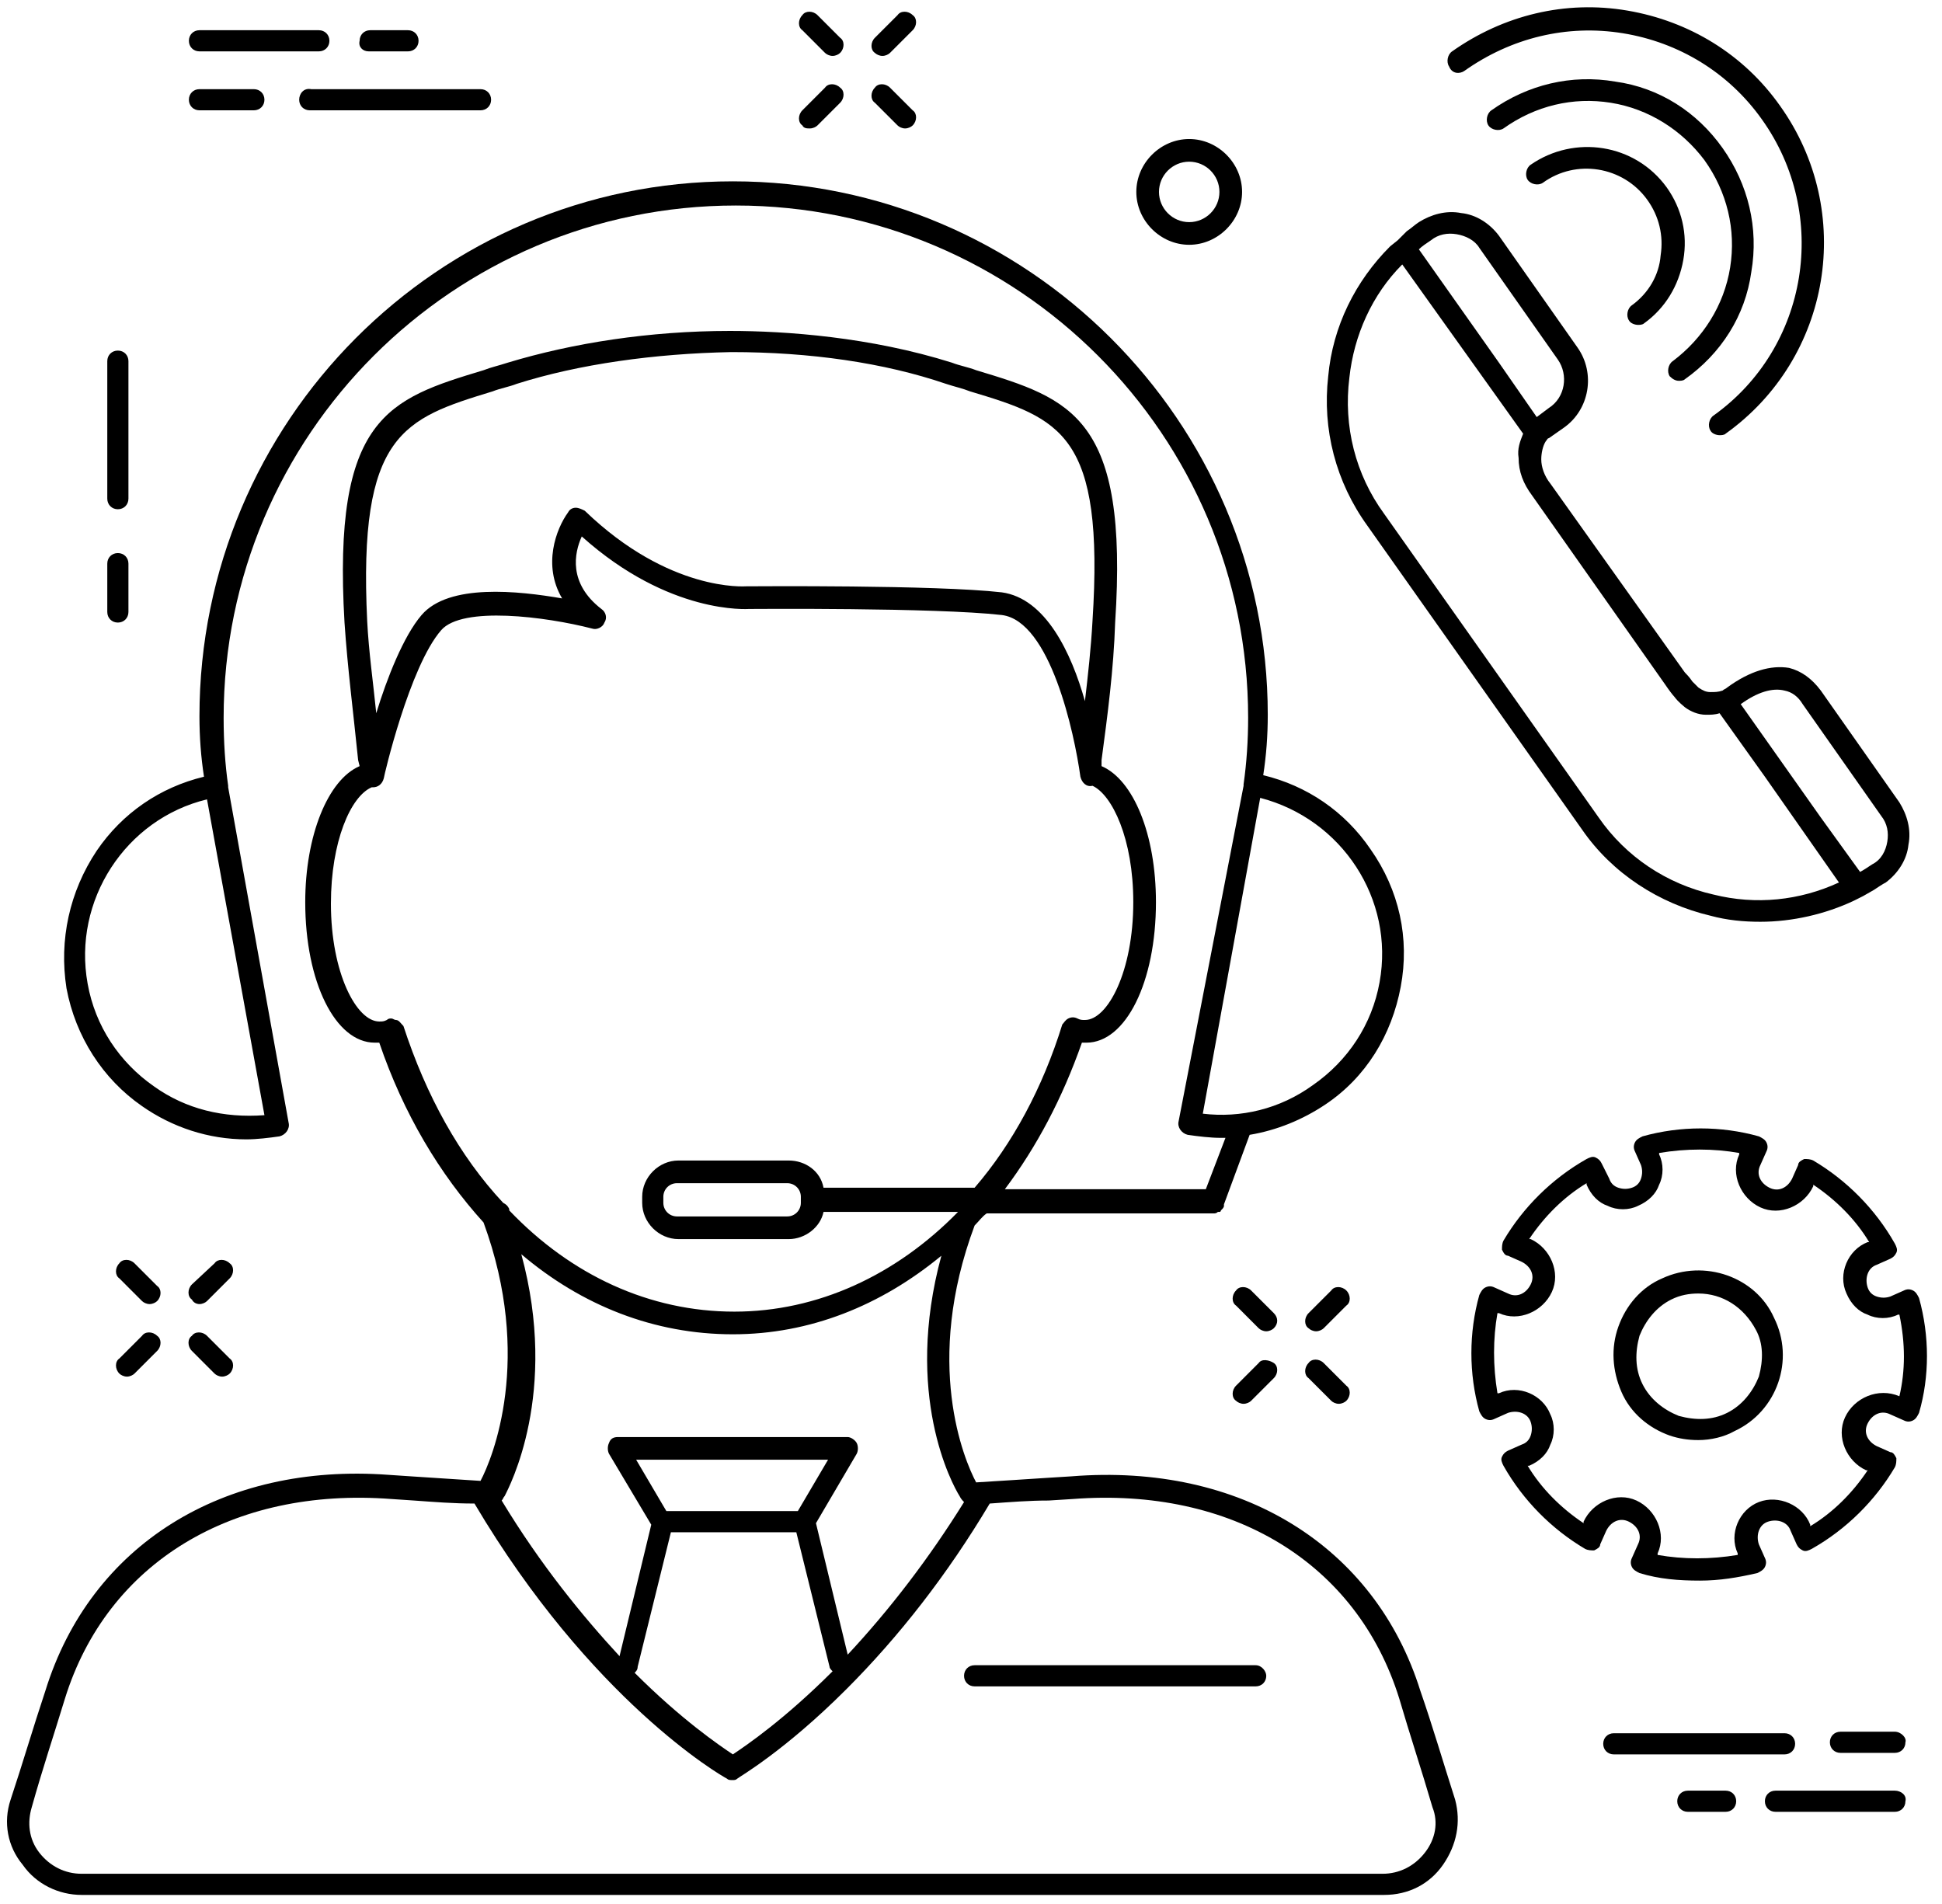 <svg xmlns="http://www.w3.org/2000/svg" width="102" height="100" viewBox="0 0 102 100">
  <g>
    <path d="M6.19 26.746C6.508 26.746 6.746 26.508 6.746 26.19L6.746 18.968C6.746 18.651 6.508 18.413 6.19 18.413 5.873 18.413 5.635 18.651 5.635 18.968L5.635 26.19C5.635 26.508 5.873 26.746 6.19 26.746zM6.19 32.698C6.508 32.698 6.746 32.46 6.746 32.143L6.746 29.603C6.746 29.286 6.508 29.048 6.19 29.048 5.873 29.048 5.635 29.286 5.635 29.603L5.635 32.143C5.635 32.46 5.873 32.698 6.19 32.698zM62.46 12.857C63.968 12.857 65.238 11.587 65.238 10.079 65.238 8.571 63.968 7.302 62.46 7.302 60.952 7.302 59.683 8.571 59.683 10.079 59.683 11.587 60.952 12.857 62.46 12.857zM62.46 8.492C63.333 8.492 64.048 9.206 64.048 10.079 64.048 10.952 63.333 11.667 62.46 11.667 61.587 11.667 60.873 10.952 60.873 10.079 60.873 9.206 61.587 8.492 62.46 8.492zM15.714 5.238C15.714 5.556 15.952 5.794 16.27 5.794L25.238 5.794C25.556 5.794 25.794 5.556 25.794 5.238 25.794 4.921 25.556 4.683 25.238 4.683L16.349 4.683C15.952 4.603 15.714 4.921 15.714 5.238zM10.476 5.794L13.333 5.794C13.651 5.794 13.889 5.556 13.889 5.238 13.889 4.921 13.651 4.683 13.333 4.683L10.476 4.683C10.159 4.683 9.921 4.921 9.921 5.238 9.921 5.556 10.159 5.794 10.476 5.794zM10.476 2.698L16.746 2.698C17.063 2.698 17.302 2.46 17.302 2.143 17.302 1.825 17.063 1.587 16.746 1.587L10.476 1.587C10.159 1.587 9.921 1.825 9.921 2.143 9.921 2.46 10.159 2.698 10.476 2.698zM19.365 2.698L21.429 2.698C21.746 2.698 21.984 2.46 21.984 2.143 21.984 1.825 21.746 1.587 21.429 1.587L19.444 1.587C19.127 1.587 18.889 1.825 18.889 2.143 18.81 2.46 19.048 2.698 19.365 2.698zM94.286 91.587C94.286 91.27 94.048 91.032 93.73 91.032L84.762 91.032C84.444 91.032 84.206 91.27 84.206 91.587 84.206 91.905 84.444 92.143 84.762 92.143L93.73 92.143C94.048 92.143 94.286 91.905 94.286 91.587zM99.524 90.952L96.667 90.952C96.349 90.952 96.111 91.19 96.111 91.508 96.111 91.825 96.349 92.063 96.667 92.063L99.524 92.063C99.841 92.063 100.079 91.825 100.079 91.508 100.159 91.27 99.841 90.952 99.524 90.952zM99.524 94.048L93.254 94.048C92.937 94.048 92.698 94.286 92.698 94.603 92.698 94.921 92.937 95.159 93.254 95.159L99.524 95.159C99.841 95.159 100.079 94.921 100.079 94.603 100.159 94.286 99.841 94.048 99.524 94.048zM90.635 94.048L88.651 94.048C88.333 94.048 88.095 94.286 88.095 94.603 88.095 94.921 88.333 95.159 88.651 95.159L90.635 95.159C90.952 95.159 91.19 94.921 91.19 94.603 91.19 94.286 90.952 94.048 90.635 94.048zM43.333 2.778C43.413 2.857 43.571 2.937 43.73 2.937 43.889 2.937 44.048 2.857 44.127 2.778 44.365 2.54 44.365 2.143 44.127 1.984L42.937.794C42.698.556 42.302.556 42.143.794 41.905 1.032 41.905 1.429 42.143 1.587L43.333 2.778zM47.143 6.587C47.222 6.667 47.381 6.746 47.54 6.746 47.698 6.746 47.857 6.667 47.937 6.587 48.175 6.349 48.175 5.952 47.937 5.794L46.746 4.603C46.508 4.365 46.111 4.365 45.952 4.603 45.714 4.841 45.714 5.238 45.952 5.397L47.143 6.587zM42.54 6.746C42.698 6.746 42.857 6.667 42.937 6.587L44.127 5.397C44.365 5.159 44.365 4.762 44.127 4.603 43.889 4.365 43.492 4.365 43.333 4.603L42.143 5.794C41.905 6.032 41.905 6.429 42.143 6.587 42.222 6.746 42.381 6.746 42.54 6.746zM46.349 2.937C46.508 2.937 46.667 2.857 46.746 2.778L47.937 1.587C48.175 1.349 48.175.952 47.937.794 47.698.556 47.302.556 47.143.794L45.952 1.984C45.714 2.222 45.714 2.619 45.952 2.778 46.032 2.857 46.19 2.937 46.349 2.937zM66.905 68.968L65.714 67.778C65.476 67.54 65.079 67.54 64.921 67.778 64.683 68.016 64.683 68.413 64.921 68.571L66.111 69.762C66.19 69.841 66.349 69.921 66.508 69.921 66.667 69.921 66.825 69.841 66.905 69.762 67.143 69.524 67.143 69.206 66.905 68.968zM69.524 71.587C69.286 71.349 68.889 71.349 68.73 71.587 68.492 71.825 68.492 72.222 68.73 72.381L69.921 73.571C70 73.651 70.159 73.73 70.317 73.73 70.476 73.73 70.635 73.651 70.714 73.571 70.952 73.333 70.952 72.937 70.714 72.778L69.524 71.587zM66.111 71.587L64.921 72.778C64.683 73.016 64.683 73.413 64.921 73.571 65 73.651 65.159 73.73 65.317 73.73 65.476 73.73 65.635 73.651 65.714 73.571L66.905 72.381C67.143 72.143 67.143 71.746 66.905 71.587 66.667 71.429 66.27 71.349 66.111 71.587zM70.714 67.778C70.476 67.54 70.079 67.54 69.921 67.778L68.73 68.968C68.492 69.206 68.492 69.603 68.73 69.762 68.81 69.841 68.968 69.921 69.127 69.921 69.286 69.921 69.444 69.841 69.524 69.762L70.714 68.571C70.952 68.413 70.952 68.016 70.714 67.778zM7.46 68.333C7.54 68.413 7.698 68.492 7.857 68.492 8.016 68.492 8.175 68.413 8.254 68.333 8.492 68.095 8.492 67.698 8.254 67.54L7.063 66.349C6.825 66.111 6.429 66.111 6.27 66.349 6.032 66.587 6.032 66.984 6.27 67.143L7.46 68.333zM10.079 70.952L11.27 72.143C11.349 72.222 11.508 72.302 11.667 72.302 11.825 72.302 11.984 72.222 12.063 72.143 12.302 71.905 12.302 71.508 12.063 71.349L10.873 70.159C10.635 69.921 10.238 69.921 10.079 70.159 9.841 70.317 9.841 70.714 10.079 70.952zM6.27 72.143C6.349 72.222 6.508 72.302 6.667 72.302 6.825 72.302 6.984 72.222 7.063 72.143L8.254 70.952C8.492 70.714 8.492 70.317 8.254 70.159 8.016 69.921 7.619 69.921 7.46 70.159L6.27 71.349C6.032 71.508 6.032 71.905 6.27 72.143zM10.476 68.492C10.635 68.492 10.794 68.413 10.873 68.333L12.063 67.143C12.302 66.905 12.302 66.508 12.063 66.349 11.825 66.111 11.429 66.111 11.27 66.349L10.079 67.46C9.841 67.698 9.841 68.095 10.079 68.254 10.159 68.413 10.317 68.492 10.476 68.492zM76.905 3.73C79.365 1.984 82.302 1.27 85.238 1.746 88.175 2.222 90.794 3.81 92.54 6.27 96.111 11.27 95 18.254 90 21.825 89.762 21.984 89.683 22.381 89.841 22.619 89.921 22.778 90.159 22.857 90.317 22.857 90.397 22.857 90.556 22.857 90.635 22.778 96.19 18.81 97.46 11.111 93.492 5.556 91.587 2.857 88.73 1.111 85.476.556 82.222-3.88578059e-16 78.968.794 76.27 2.698 76.032 2.857 75.952 3.254 76.111 3.492 76.27 3.889 76.667 3.889 76.905 3.73z"/>
    <path d="M88.175,20 C88.254,20 88.413,20 88.492,19.921 C90.397,18.571 91.667,16.587 91.984,14.286 C92.381,11.984 91.825,9.683 90.476,7.778 C89.127,5.873 87.143,4.603 84.841,4.286 C82.54,3.889 80.238,4.444 78.333,5.794 C78.095,5.952 78.016,6.349 78.175,6.587 C78.333,6.825 78.73,6.905 78.968,6.746 C80.635,5.556 82.619,5.079 84.603,5.397 C86.587,5.714 88.333,6.825 89.524,8.413 C90.714,10.079 91.19,12.063 90.873,14.048 C90.556,16.032 89.444,17.778 87.857,18.968 C87.619,19.127 87.54,19.524 87.698,19.762 C87.857,19.921 88.016,20 88.175,20 Z"/>
    <path d="M85.714 16.032C85.476 16.19 85.397 16.587 85.556 16.825 85.635 16.984 85.873 17.063 86.032 17.063 86.111 17.063 86.27 17.063 86.349 16.984 87.46 16.19 88.175 15 88.413 13.651 88.651 12.302 88.333 10.952 87.54 9.841 85.873 7.54 82.698 7.063 80.397 8.651 80.159 8.81 80.079 9.206 80.238 9.444 80.397 9.683 80.794 9.762 81.032 9.603 82.778 8.333 85.238 8.73 86.508 10.476 87.143 11.349 87.381 12.381 87.222 13.413 87.143 14.444 86.587 15.397 85.714 16.032zM83.095 43.571C84.683 45.873 87.143 47.46 89.841 48.095 90.714 48.333 91.587 48.413 92.46 48.413 94.127 48.413 95.873 48.016 97.381 47.302L97.381 47.302 97.857 47.063 97.857 47.063 97.857 47.063 98.413 46.746 98.413 46.746C98.651 46.587 98.889 46.429 99.048 46.349 99.683 45.873 100.159 45.159 100.238 44.365 100.397 43.571 100.159 42.778 99.762 42.143L95.635 36.27C95.159 35.635 94.603 35.238 93.968 35.079 93.016 34.921 91.905 35.238 90.714 36.111 90.635 36.19 90.556 36.19 90.476 36.27L90.476 36.27C90.238 36.349 90.079 36.349 89.841 36.349 89.603 36.349 89.444 36.27 89.206 36.111 89.206 36.111 89.048 35.952 88.889 35.794 88.73 35.556 88.571 35.397 88.492 35.317L81.429 25.397C81.111 25 80.952 24.524 80.952 24.127 80.952 23.81 81.032 23.413 81.19 23.175L81.19 23.175C81.27 23.095 81.27 23.016 81.349 23.016L82.143 22.46C83.492 21.508 83.81 19.603 82.857 18.254L78.73 12.381C78.254 11.746 77.54 11.27 76.746 11.19 75.952 11.032 75.159 11.27 74.524 11.667 74.286 11.825 74.127 11.984 73.889 12.143L73.889 12.143 73.413 12.619 73.413 12.619 73.016 12.937 73.016 12.937C71.19 14.762 70 17.143 69.762 19.762 69.444 22.54 70.159 25.317 71.825 27.619L83.095 43.571zM93.73 36.27C94.127 36.349 94.444 36.587 94.683 36.984L98.81 42.857C99.127 43.254 99.206 43.73 99.127 44.206 99.048 44.683 98.81 45.159 98.333 45.397 98.095 45.556 97.857 45.714 97.698 45.794L95.635 42.937 91.429 36.984C92.302 36.349 93.095 36.111 93.73 36.27zM75.159 12.619C75.556 12.302 76.032 12.222 76.508 12.302 76.984 12.381 77.46 12.619 77.698 13.016L81.825 18.889C82.381 19.683 82.222 20.873 81.349 21.429L80.714 21.905 78.73 19.048 74.524 13.095C74.683 12.937 74.921 12.778 75.159 12.619zM70.873 19.841C71.111 17.619 72.063 15.476 73.651 13.889L80 22.778C79.841 23.175 79.683 23.571 79.762 24.048 79.762 24.762 80 25.397 80.476 26.032L87.46 35.952C87.619 36.19 87.857 36.508 87.937 36.587 88.175 36.905 88.413 37.063 88.492 37.143 88.81 37.381 89.206 37.54 89.603 37.54 89.841 37.54 90.079 37.54 90.317 37.46L92.698 40.794 96.587 46.349C94.524 47.302 92.222 47.54 90 46.984 87.54 46.429 85.397 45 83.968 42.937L72.698 26.984C71.19 24.921 70.556 22.381 70.873 19.841zM65.952 87.46L51.19 87.46C50.873 87.46 50.635 87.698 50.635 88.016 50.635 88.333 50.873 88.571 51.19 88.571L65.952 88.571C66.27 88.571 66.508 88.333 66.508 88.016 66.508 87.778 66.27 87.46 65.952 87.46z"/>
    <path d="M74.603 88.81C72.222 81.19 65.159 76.825 56.27 77.54L55 77.619C53.73 77.698 52.619 77.778 51.27 77.857 50.635 76.667 48.492 71.587 51.19 64.365 51.429 64.127 51.587 63.889 51.825 63.73L63.73 63.73C63.81 63.73 63.889 63.73 63.968 63.651 63.968 63.651 63.968 63.651 64.048 63.651 64.127 63.651 64.127 63.571 64.127 63.571 64.127 63.571 64.127 63.571 64.206 63.492 64.206 63.492 64.286 63.413 64.286 63.333 64.286 63.333 64.286 63.333 64.286 63.254L64.286 63.254 65.635 59.603C67.063 59.365 68.413 58.81 69.603 58.016 71.746 56.587 73.095 54.365 73.571 51.825 74.048 49.286 73.492 46.746 71.984 44.603 70.635 42.619 68.651 41.27 66.349 40.714 66.508 39.683 66.587 38.651 66.587 37.54 66.587 22.143 53.968 9.524 38.492 9.524 23.016 9.524 10.476 22.143 10.476 37.619 10.476 38.73 10.556 39.762 10.714 40.794 8.413 41.349 6.429 42.698 5.079 44.683 3.651 46.825 3.095 49.365 3.492 51.905 3.968 54.444 5.397 56.667 7.46 58.095 9.048 59.206 10.952 59.841 12.937 59.841 13.492 59.841 14.127 59.762 14.683 59.683 15 59.603 15.238 59.286 15.159 58.968L11.984 41.349 11.984 41.27C11.825 40.159 11.746 38.968 11.746 37.698 11.746 22.857 23.81 10.794 38.651 10.794 53.492 10.794 65.556 22.857 65.556 37.698 65.556 38.889 65.476 40.079 65.317 41.19L65.317 41.27 61.905 58.889C61.825 59.206 62.063 59.524 62.381 59.603 62.937 59.683 63.571 59.762 64.127 59.762 64.206 59.762 64.286 59.762 64.365 59.762L63.333 62.46 52.778 62.46C54.444 60.238 55.794 57.698 56.825 54.762 56.905 54.762 56.984 54.762 57.063 54.762 59.127 54.762 60.714 51.587 60.714 47.381 60.714 43.81 59.524 40.952 57.857 40.238L57.857 39.921C58.175 37.54 58.492 35.159 58.571 32.698 59.286 21.905 56.27 20.952 51.27 19.444 50.873 19.286 50.397 19.206 50 19.048 45.714 17.698 41.27 17.381 38.333 17.381 34.127 17.381 30.079 18.016 26.667 19.048 26.19 19.206 25.794 19.286 25.397 19.444 20.397 20.952 17.46 21.905 18.095 32.698 18.254 35.079 18.571 37.54 18.81 39.921L18.889 40.238C17.222 40.952 16.032 43.889 16.032 47.381 16.032 51.587 17.619 54.762 19.683 54.762 19.762 54.762 19.841 54.762 19.921 54.762 21.19 58.492 23.095 61.667 25.397 64.206 28.016 71.349 25.873 76.587 25.238 77.778 23.968 77.698 22.857 77.619 21.587 77.54L20.397 77.46C11.746 76.825 4.762 81.111 2.381 88.81 1.746 90.714 1.19 92.619.556 94.524.159 95.714.397 96.984 1.19 97.937 1.905 98.968 3.095 99.524 4.286 99.524L72.698 99.524C73.968 99.524 75.079 98.968 75.794 97.937 76.508 96.905 76.746 95.714 76.429 94.524 75.794 92.54 75.238 90.635 74.603 88.81zM8.095 57.063C6.27 55.794 5 53.889 4.603 51.667 3.81 47.302 6.587 43.016 10.873 41.984L13.889 58.571C11.746 58.73 9.762 58.254 8.095 57.063zM63.175 58.492L66.19 41.905C70.476 43.016 73.254 47.222 72.46 51.587 72.063 53.81 70.794 55.714 68.968 56.984 67.222 58.254 65.159 58.73 63.175 58.492zM25.873 20.556C26.27 20.397 26.746 20.317 27.143 20.159 30.397 19.127 34.365 18.571 38.413 18.492 42.54 18.492 46.429 19.048 49.683 20.159 50.159 20.317 50.556 20.397 50.952 20.556 55.714 21.984 58.016 22.778 57.381 32.619 57.302 34.048 57.143 35.476 56.984 36.825 56.27 34.286 54.921 31.429 52.619 31.111 49.127 30.714 39.603 30.794 39.206 30.794 39.127 30.794 35.159 31.111 30.714 26.825 30.556 26.746 30.397 26.667 30.238 26.667 30.079 26.667 29.921 26.746 29.841 26.905 29.206 27.778 28.492 29.683 29.524 31.429 27.222 31.032 23.571 30.635 22.143 32.302 21.19 33.413 20.317 35.635 19.762 37.46 19.603 35.873 19.365 34.206 19.286 32.619 18.81 22.778 21.19 21.984 25.873 20.556zM20.794 53.571C20.714 53.571 20.635 53.492 20.556 53.492 20.476 53.492 20.397 53.492 20.317 53.571 20.159 53.651 20.079 53.651 19.921 53.651 18.73 53.651 17.381 51.111 17.381 47.46 17.381 44.206 18.413 41.825 19.524 41.349L19.603 41.349C19.841 41.349 20.079 41.19 20.159 40.873 20.159 40.794 21.508 35 23.175 33.095 24.286 31.825 28.651 32.381 31.111 33.016 31.349 33.095 31.667 32.937 31.746 32.698 31.905 32.46 31.825 32.143 31.587 31.984 29.841 30.635 30.159 29.048 30.556 28.175 35.159 32.302 39.286 31.984 39.365 31.984 39.444 31.984 49.127 31.905 52.619 32.302 55.159 32.619 56.429 38.492 56.746 40.794 56.825 41.111 57.063 41.349 57.381 41.27L57.381 41.27C58.413 41.746 59.524 44.048 59.524 47.381 59.524 51.032 58.175 53.571 56.984 53.571 56.825 53.571 56.746 53.571 56.587 53.492 56.429 53.413 56.27 53.413 56.111 53.492 55.952 53.571 55.873 53.73 55.794 53.81 54.762 57.143 53.175 60.079 51.19 62.381L43.254 62.381C43.095 61.508 42.302 60.952 41.429 60.952L35.635 60.952C34.603 60.952 33.73 61.825 33.73 62.857L33.73 63.175C33.73 64.206 34.603 65.079 35.635 65.079L41.429 65.079C42.302 65.079 43.095 64.444 43.254 63.651L50.317 63.651C47.063 66.984 42.937 68.889 38.571 68.889 34.127 68.889 30 66.984 26.746 63.571 26.746 63.571 26.746 63.571 26.746 63.492 26.667 63.333 26.587 63.254 26.429 63.175 24.127 60.714 22.381 57.54 21.19 53.889 21.032 53.73 20.952 53.571 20.794 53.571zM42.063 63.175C42.063 63.571 41.746 63.889 41.349 63.889L35.556 63.889C35.159 63.889 34.841 63.571 34.841 63.175L34.841 62.857C34.841 62.46 35.159 62.143 35.556 62.143L41.349 62.143C41.746 62.143 42.063 62.46 42.063 62.857L42.063 63.175zM27.381 65.873C30.556 68.571 34.365 70.079 38.492 70.079 42.54 70.079 46.27 68.571 49.444 65.952 47.46 73.254 50 77.937 50.397 78.571 50.476 78.73 50.556 78.81 50.635 78.889 48.81 81.825 46.746 84.524 44.524 86.905L42.857 80 45 76.349C45.079 76.19 45.079 75.952 45 75.794 44.921 75.635 44.683 75.476 44.524 75.476L32.46 75.476C32.222 75.476 32.063 75.556 31.984 75.794 31.905 75.952 31.905 76.19 31.984 76.349L34.206 80.079 32.54 86.984C30.635 84.921 28.413 82.222 26.349 78.81 26.429 78.73 26.429 78.651 26.508 78.571 26.746 78.095 29.365 73.175 27.381 65.873zM38.492 92.143C37.778 91.667 35.794 90.317 33.333 87.857 33.413 87.778 33.492 87.698 33.492 87.54L35.238 80.476 41.825 80.476 43.571 87.54C43.571 87.619 43.651 87.698 43.73 87.778L43.73 87.778C41.19 90.317 39.206 91.667 38.492 92.143zM41.905 79.365L35 79.365 33.413 76.667 43.492 76.667 41.905 79.365zM74.841 97.302C74.286 98.016 73.492 98.413 72.619 98.413L4.286 98.413C3.413 98.413 2.619 98.016 2.063 97.302 1.508 96.587 1.429 95.714 1.667 94.921 2.222 92.937 2.857 91.032 3.413 89.206 5.635 82.063 12.222 78.095 20.556 78.73L21.746 78.81C22.857 78.889 23.81 78.968 24.921 78.968 31.032 89.286 37.857 93.254 38.175 93.413 38.254 93.492 38.333 93.492 38.492 93.492L38.492 93.492 38.492 93.492C38.571 93.492 38.651 93.492 38.73 93.413L38.73 93.413C38.81 93.333 41.19 91.984 44.444 88.73 47.222 85.952 49.762 82.698 51.984 78.968 53.095 78.889 54.048 78.81 55.079 78.81L56.349 78.73C64.683 78.095 71.27 82.063 73.492 89.206 74.048 91.111 74.683 93.016 75.238 94.921 75.556 95.714 75.397 96.587 74.841 97.302zM87.302 67.143C86.19 67.619 85.397 68.571 85 69.683 84.603 70.794 84.683 71.984 85.159 73.095 85.635 74.206 86.587 75 87.698 75.397 88.175 75.556 88.651 75.635 89.206 75.635 89.841 75.635 90.556 75.476 91.111 75.159 93.333 74.127 94.286 71.429 93.175 69.206 92.222 67.063 89.524 66.111 87.302 67.143zM92.381 72.302C92.063 73.095 91.508 73.81 90.714 74.206 89.921 74.603 89.048 74.603 88.175 74.365 87.381 74.048 86.667 73.492 86.27 72.698 85.873 71.905 85.873 71.032 86.111 70.159 86.429 69.365 86.984 68.651 87.778 68.254 88.254 68.016 88.73 67.937 89.206 67.937 90.476 67.937 91.587 68.651 92.222 69.841 92.619 70.556 92.619 71.429 92.381 72.302z"/>
    <path d="M100.794,68.175 C100.714,68.016 100.635,67.857 100.476,67.778 C100.317,67.698 100.159,67.698 100,67.778 L99.286,68.095 C99.048,68.175 98.81,68.175 98.571,68.095 C98.333,68.016 98.175,67.857 98.095,67.619 C97.937,67.143 98.095,66.587 98.571,66.429 L99.286,66.111 C99.444,66.032 99.524,65.952 99.603,65.794 C99.683,65.635 99.603,65.476 99.524,65.317 C98.492,63.492 96.984,61.984 95.238,60.952 C95.079,60.873 94.921,60.873 94.762,60.873 C94.603,60.952 94.444,61.032 94.444,61.19 L94.127,61.905 C93.889,62.381 93.413,62.619 92.937,62.381 C92.46,62.143 92.222,61.667 92.46,61.19 L92.778,60.476 C92.857,60.317 92.857,60.159 92.778,60 C92.698,59.841 92.54,59.762 92.381,59.683 C90.397,59.127 88.254,59.127 86.27,59.683 C86.111,59.762 85.952,59.841 85.873,60 C85.794,60.159 85.794,60.317 85.873,60.476 L86.19,61.19 C86.27,61.429 86.27,61.667 86.19,61.905 C86.111,62.143 85.952,62.302 85.714,62.381 C85.476,62.46 85.238,62.46 85,62.381 C84.762,62.302 84.603,62.143 84.524,61.905 L84.127,61.111 C84.048,60.952 83.968,60.873 83.81,60.794 C83.651,60.714 83.492,60.794 83.333,60.873 C81.508,61.905 80,63.413 78.968,65.159 C78.889,65.317 78.889,65.476 78.889,65.635 C78.968,65.794 79.048,65.952 79.206,65.952 L79.921,66.27 C80.397,66.508 80.635,66.984 80.397,67.46 C80.159,67.937 79.683,68.175 79.206,67.937 L78.492,67.619 C78.333,67.54 78.175,67.54 78.016,67.619 C77.857,67.698 77.778,67.857 77.698,68.016 C77.143,70 77.143,72.143 77.698,74.127 C77.778,74.286 77.857,74.444 78.016,74.524 C78.175,74.603 78.333,74.603 78.492,74.524 L79.206,74.206 C79.683,74.048 80.238,74.206 80.397,74.683 C80.476,74.921 80.476,75.159 80.397,75.397 C80.317,75.635 80.159,75.794 79.921,75.873 L79.206,76.19 C79.048,76.27 78.968,76.349 78.889,76.508 C78.81,76.667 78.889,76.825 78.968,76.984 C80,78.81 81.508,80.317 83.254,81.349 C83.413,81.429 83.571,81.429 83.73,81.429 C83.889,81.349 84.048,81.27 84.048,81.111 L84.365,80.397 C84.603,79.921 85.079,79.683 85.556,79.921 C86.032,80.159 86.27,80.635 86.032,81.111 L85.714,81.825 C85.635,81.984 85.635,82.143 85.714,82.302 C85.794,82.46 85.952,82.54 86.111,82.619 C87.143,82.937 88.175,83.016 89.286,83.016 C90.317,83.016 91.27,82.857 92.302,82.619 C92.46,82.54 92.619,82.46 92.698,82.302 C92.778,82.143 92.778,81.984 92.698,81.825 L92.381,81.111 C92.222,80.635 92.381,80.079 92.857,79.921 C93.333,79.762 93.889,79.921 94.048,80.397 L94.365,81.111 C94.444,81.27 94.524,81.349 94.683,81.429 C94.841,81.508 95,81.429 95.159,81.349 C96.984,80.317 98.492,78.81 99.524,77.063 C99.603,76.905 99.603,76.746 99.603,76.587 C99.524,76.429 99.444,76.27 99.286,76.27 L98.571,75.952 C98.095,75.714 97.857,75.238 98.095,74.762 C98.333,74.286 98.81,74.048 99.286,74.286 L100,74.603 C100.159,74.683 100.317,74.683 100.476,74.603 C100.635,74.524 100.714,74.365 100.794,74.206 C101.349,72.302 101.349,70.159 100.794,68.175 Z M99.762,73.333 L99.762,73.333 C98.651,72.857 97.381,73.413 96.905,74.444 C96.429,75.476 96.984,76.746 98.016,77.222 L98.095,77.222 C97.302,78.413 96.27,79.444 95.079,80.159 L95.079,80.079 C94.683,79.048 93.413,78.492 92.381,78.889 C91.349,79.286 90.794,80.556 91.27,81.587 L91.27,81.667 C89.841,81.905 88.413,81.905 87.063,81.667 L87.063,81.587 C87.54,80.556 86.984,79.286 85.952,78.81 C84.921,78.333 83.651,78.889 83.175,79.921 L83.175,80 C81.984,79.206 80.952,78.175 80.238,76.984 L80.317,76.984 C80.873,76.746 81.27,76.349 81.429,75.873 C81.667,75.397 81.667,74.762 81.429,74.286 C81.032,73.254 79.762,72.698 78.73,73.175 L78.651,73.175 C78.413,71.746 78.413,70.317 78.651,68.968 L78.73,68.968 C79.762,69.444 81.032,68.889 81.508,67.857 C81.984,66.825 81.429,65.556 80.397,65.079 L80.317,65.079 C81.111,63.889 82.143,62.857 83.333,62.143 L83.333,62.222 C83.571,62.778 83.968,63.175 84.444,63.333 C84.921,63.571 85.556,63.571 86.032,63.333 C86.587,63.095 86.984,62.698 87.143,62.222 C87.381,61.746 87.381,61.111 87.143,60.635 L87.143,60.556 C88.571,60.317 90,60.317 91.349,60.556 L91.349,60.635 C90.873,61.667 91.429,62.937 92.46,63.413 C93.492,63.889 94.762,63.333 95.238,62.302 L95.238,62.222 C96.429,63.016 97.46,64.048 98.175,65.238 L98.095,65.238 C97.063,65.635 96.508,66.905 96.984,67.937 C97.222,68.492 97.619,68.889 98.095,69.048 C98.571,69.286 99.206,69.286 99.683,69.048 L99.762,69.048 C100.079,70.556 100.079,71.984 99.762,73.333 Z"/>
  </g>
</svg>